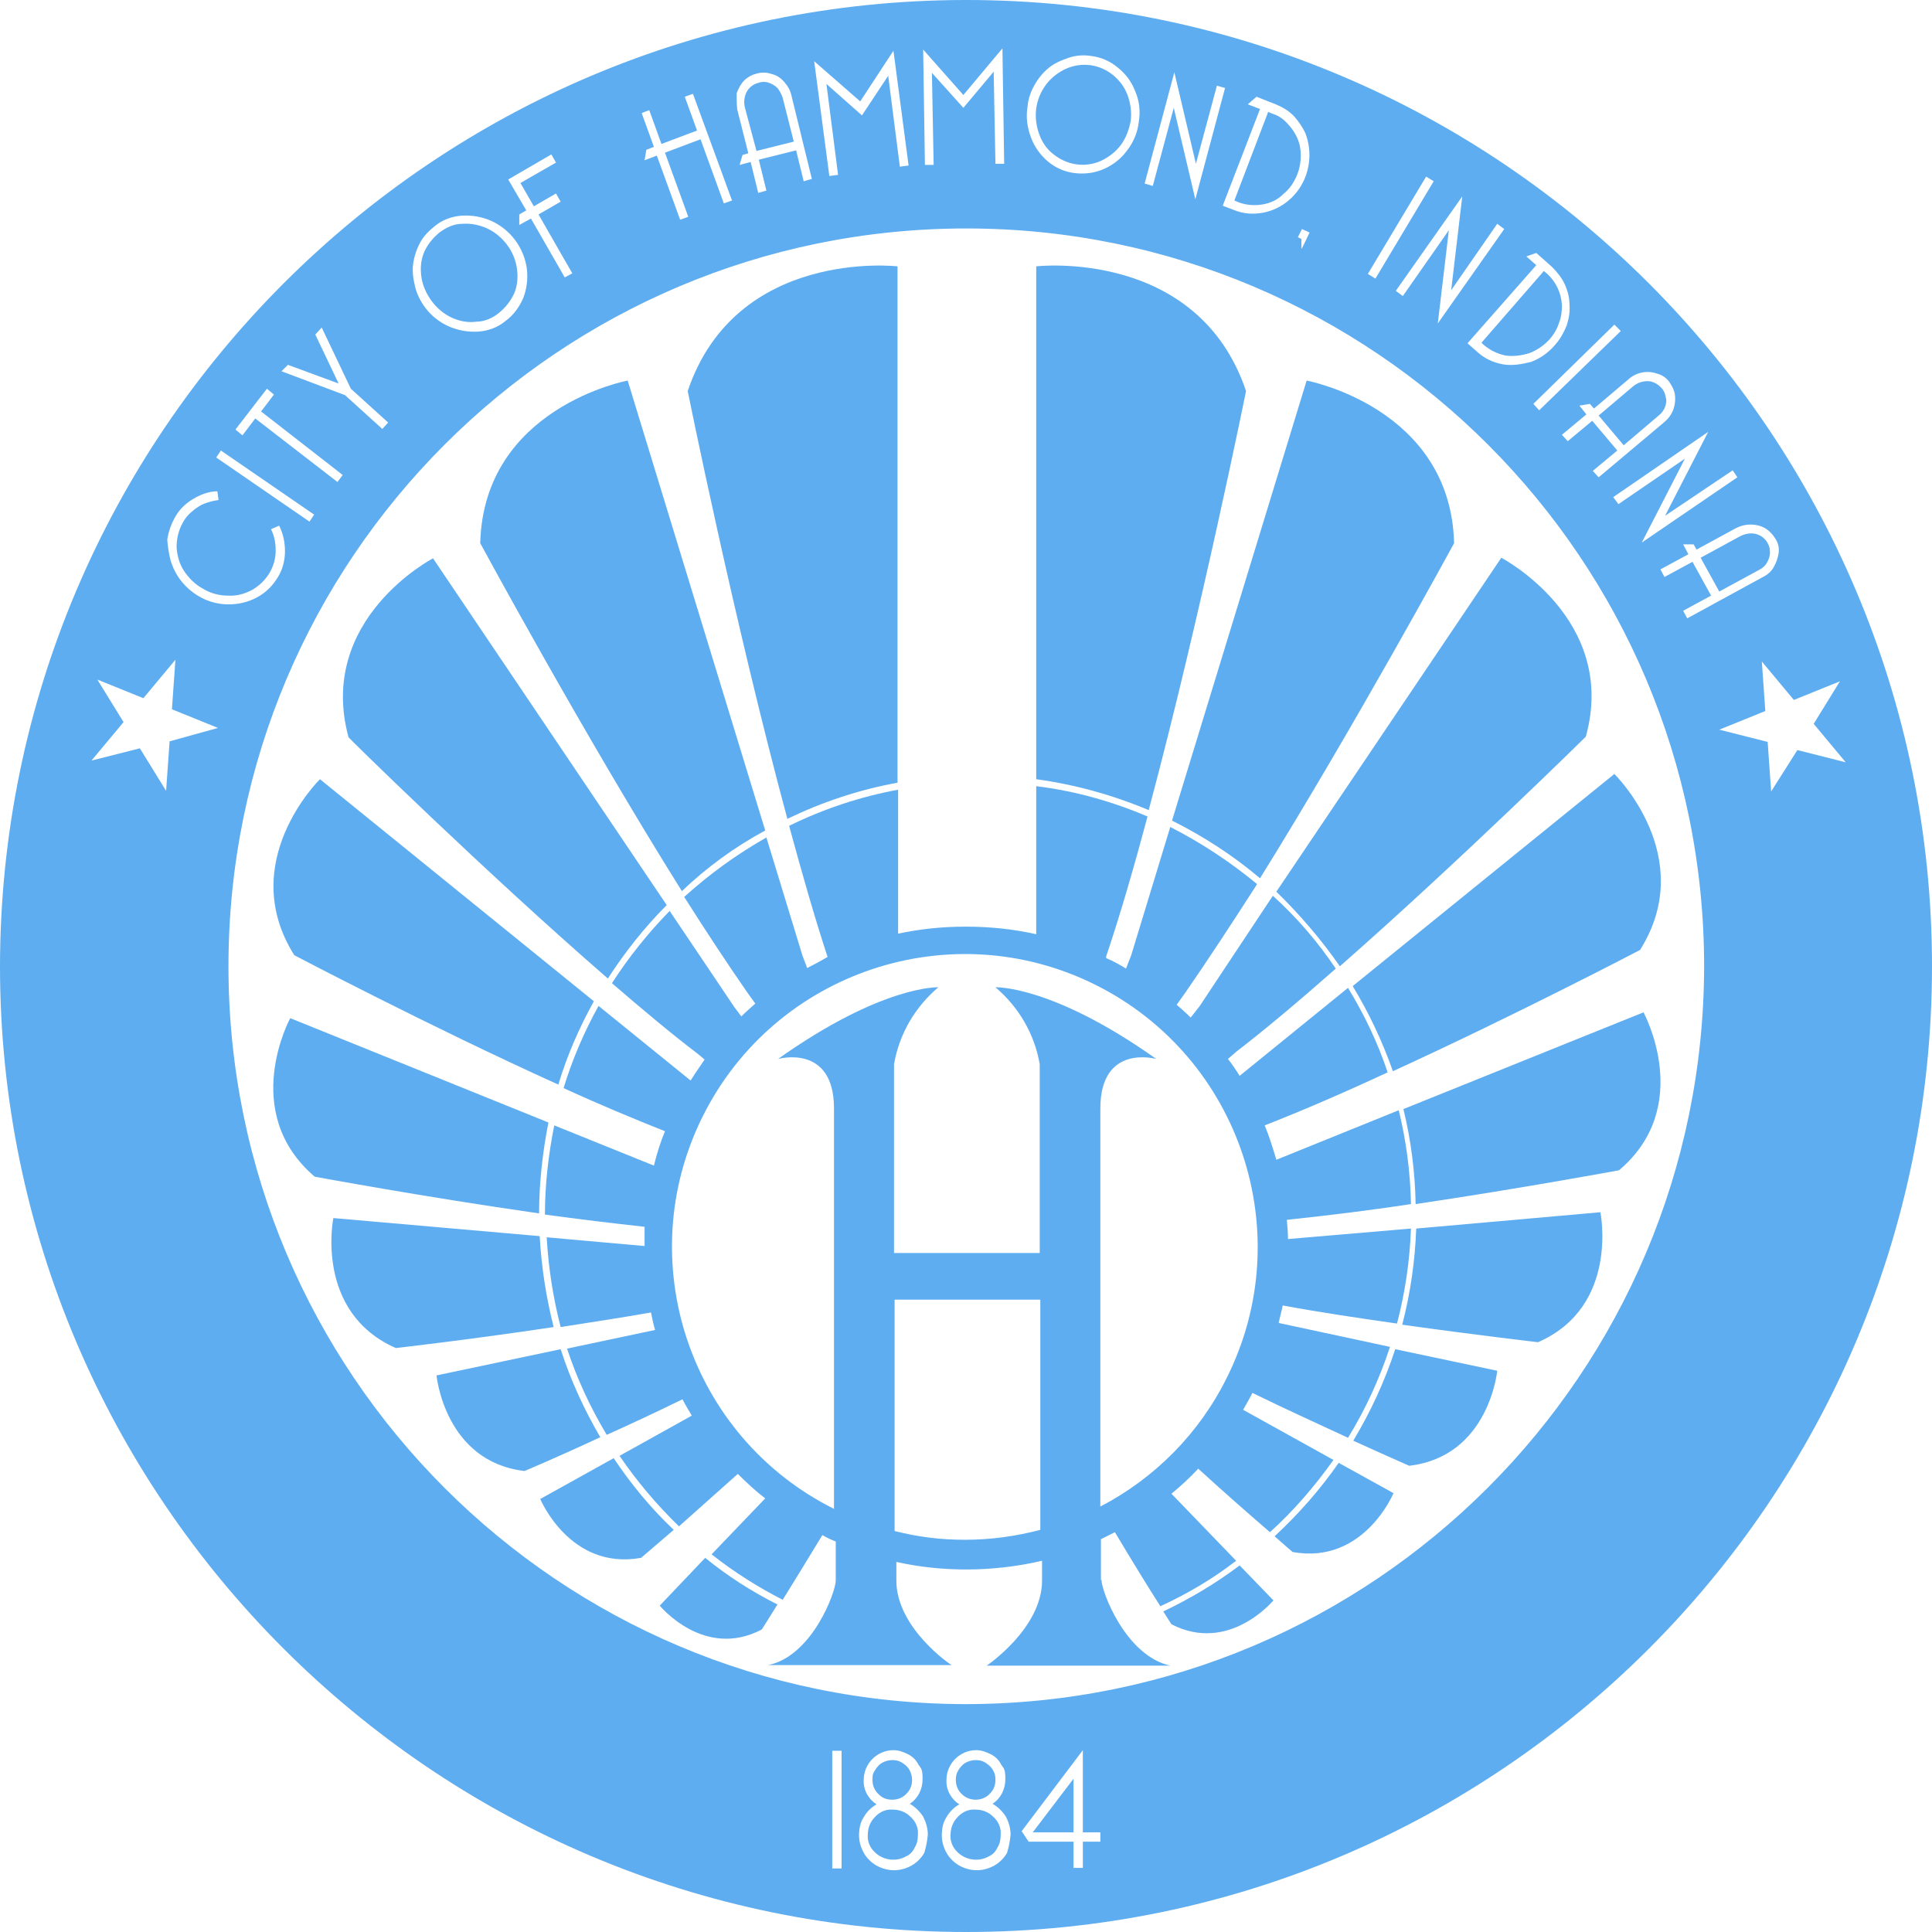 <?xml version="1.0" encoding="UTF-8"?>
<svg id="b75b64b2-20c3-486f-b5dc-1272fd8e5f09" xmlns="http://www.w3.org/2000/svg" xmlns:xlink="http://www.w3.org/1999/xlink" version="1.1" viewBox="0 0 331.5 331.5">
  <!-- Generator: Adobe Illustrator 29.2.1, SVG Export Plug-In . SVG Version: 2.1.0 Build 116)  -->
  <defs>
    <style>
      .st0 {
        fill: #5eadf0;
      }
    </style>
  </defs>
  <path class="st0" d="M103,246.6c-7.5,3.5-13,5.8-13,5.8-13.7-1.6-15.1-16.4-15.1-16.4l21.3-4.5c1.7,5.3,4,10.3,6.8,15.1ZM94.1,192.6l-44.3-17.9s-8.8,16.1,4.2,27.2c0,0,18.9,3.5,38.5,6.3,0-5.2.6-10.5,1.6-15.6ZM218.7,263.6c1.9,1.7,3.1,2.7,3.1,2.7,12.2,2.2,17.3-10.1,17.3-10.1l-9.4-5.2c-3.2,4.6-6.9,8.8-11,12.6ZM239,183.8c21.2-9.7,42.4-20.8,42.4-20.8,10.1-16-4.4-30.2-4.4-30.2l-44.9,36.4c2.8,4.6,5.1,9.5,6.9,14.6ZM199.6,276.5c.9,1.4,1.4,2.2,1.4,2.2,9.9,5.1,17.5-4.1,17.5-4.1l-5.8-6c-4.1,3.1-8.5,5.7-13.1,7.9ZM216.2,150.7c16.4-26.4,33.3-57.5,33.3-57.5-.6-23.3-25.3-27.9-25.3-27.9l-23.1,75.5c5.4,2.7,10.5,6,15.1,9.9h0ZM105.3,250.2l-12.6,7s5.1,12.3,17.3,10.1c0,0,2.2-1.9,5.6-4.8-3.9-3.7-7.3-7.8-10.3-12.3ZM95.8,186.1c1.5-5,3.6-9.8,6.1-14.3l-47-38.1s-14.5,14.2-4.4,30.2c0,0,23.2,12.2,45.3,22.2ZM92.6,212.1l-35.4-3.1s-3.3,16.1,10.7,22.3c0,0,12.5-1.4,27.1-3.6-1.3-5.1-2.1-10.3-2.4-15.6ZM282,173.7l-41.2,16.6c1.3,5.3,2,10.8,2.1,16.3,18.2-2.7,34.9-5.8,34.9-5.8,13-11,4.2-27.1,4.2-27.1ZM104.3,167.9c2.9-4.5,6.3-8.8,10.1-12.6l-40.1-59.5s-20,10.4-14.5,30.7c-.1,0,23.2,22.9,44.5,41.4ZM229.9,165.8c20.6-18.1,42.2-39.4,42.2-39.4,5.6-20.2-14.5-30.7-14.5-30.7l-38.6,57.3c4,3.9,7.7,8.2,10.9,12.8h0ZM243,210.8c-.2,5.6-1,11.1-2.4,16.5,12.9,1.8,23.3,3,23.3,3,14-6.1,10.7-22.3,10.7-22.3l-31.6,2.8ZM232.2,247.2c5.7,2.6,9.6,4.3,9.6,4.3,13.7-1.6,15.1-16.3,15.1-16.3l-17.5-3.7c-1.8,5.5-4.2,10.7-7.2,15.7h0ZM118,67.1s8,39.7,17.1,73.4c6-2.9,12.3-5,18.9-6.2V45.7s-27.7-3.2-36,21.4ZM113.2,275.5s7.6,9.3,17.5,4.1c0,0,1.1-1.7,2.7-4.3-4.4-2.2-8.6-4.9-12.4-8l-7.8,8.2ZM177.8,45.7v88c6.6.9,13.1,2.7,19.3,5.3,8.9-33.3,16.7-71.9,16.7-71.9-8.3-24.6-36-21.4-36-21.4ZM131.3,142.5l-23.6-77.2s-24.7,4.6-25.3,27.9c0,0,17.8,32.9,34.6,59.7,4.3-4.1,9.1-7.6,14.3-10.4Z"/>
  <path class="st0" d="M188.9,271.1v-7l2.4-1.2c3.1,5.2,6,9.9,7.8,12.7,4.6-2.1,9-4.7,13-7.8l-11.1-11.5c1.6-1.3,3.2-2.8,4.6-4.3,4.8,4.4,9.3,8.3,12.3,10.9,4.1-3.7,7.7-7.9,10.9-12.4l-15.5-8.6c.5-.9,1.1-1.9,1.6-2.9,5.9,2.9,11.7,5.5,16.4,7.7,3-4.9,5.4-10.1,7.2-15.6l-19.1-4.1c.2-1,.5-2,.7-3,6.5,1.2,13.3,2.2,19.6,3.1,1.4-5.3,2.2-10.8,2.4-16.3l-21.1,1.8c0-1.1-.1-2.2-.2-3.3,6.7-.7,14.1-1.6,21.3-2.7-.1-5.4-.8-10.8-2.1-16.1l-21,8.5c-.6-2-1.2-4-2-5.9,6.4-2.5,13.8-5.7,21.1-9.1-1.7-5.1-4-9.9-6.8-14.5l-18.6,15.1c-.6-1-1.3-2-2-2.9l1.5-1.3c5.2-4,11.1-9,17-14.2-3.1-4.6-6.7-8.8-10.8-12.5l-12.6,19-1.5,1.9c-.8-.8-1.6-1.5-2.4-2.2l1.5-2.1c3.8-5.5,8-11.9,12.3-18.6-4.6-3.8-9.6-7.1-14.9-9.8l-6.7,22-.9,2.3c-1.1-.7-2.2-1.3-3.4-1.8v-.3c2.4-7.1,4.8-15.4,7.1-24-6.1-2.6-12.5-4.4-19.1-5.2v25.4c-4-.9-8-1.3-12.1-1.3s-7.8.4-11.6,1.2v-24.7c-6.5,1.2-12.8,3.3-18.7,6.2,2.2,8.1,4.4,15.8,6.6,22.5h0c-1.2.7-2.3,1.3-3.5,1.9l-.8-2.1-6.2-20.3c-5.1,2.9-9.8,6.3-14.1,10.2,3.8,6,7.5,11.6,10.9,16.5l1.3,1.8c-.8.7-1.7,1.5-2.4,2.2l-1.2-1.6-11.1-16.5c-3.7,3.8-7,7.9-9.9,12.4,5.1,4.4,10.1,8.6,14.7,12.1l1.2,1c-.8,1.2-1.6,2.3-2.4,3.6l-15.8-12.8c-2.5,4.5-4.5,9.2-6,14.1,6.1,2.8,12.1,5.3,17.4,7.4-.8,1.9-1.4,3.9-1.9,5.9l-17.1-6.9c-1,5-1.6,10.2-1.6,15.3,5.8.8,11.7,1.5,17.1,2.1,0,1.1,0,2.2,0,3.3l-16.8-1.5c.3,5.2,1.1,10.4,2.4,15.4,5.1-.8,10.4-1.6,15.5-2.5.2,1,.4,2,.7,3l-15.1,3.2c1.7,5.2,4,10.1,6.8,14.8,4-1.8,8.5-3.9,13-6.1.5,1,1.1,1.9,1.6,2.8l-12.4,6.9c3,4.4,6.4,8.4,10.2,12.1,2.8-2.5,6.3-5.6,10.1-9,1.5,1.5,3,2.9,4.7,4.2l-9.2,9.6c3.8,3,7.9,5.6,12.2,7.8,1.8-2.9,4.2-6.8,6.8-11.1.7.4,1.5.8,2.3,1.1v6.7c0,2-4.1,13-11.6,14.5h31.5c0,.1-9.5-6.3-9.5-14.5v-3.2c4,.9,8,1.3,12.1,1.3s8.7-.5,12.9-1.5v3.4c0,8.2-9.5,14.6-9.5,14.6h31.5c-7.7-1.7-11.8-12.8-11.8-14.7ZM133.5,181.7s9.6-2.7,9.6,8.5v68.7c-24.8-12.4-34.9-42.6-22.5-67.4,12.4-24.8,42.6-34.9,67.4-22.5,24.8,12.4,34.9,42.6,22.5,67.4-4.7,9.5-12.3,17.2-21.7,22.1v-68.3c0-11.2,9.6-8.5,9.6-8.5-17.9-12.7-27.6-12.3-27.6-12.3,4,3.4,6.7,8,7.6,13.2v32.4h-25v-32.4c.9-5.2,3.6-9.8,7.6-13.2,0,0-9.6-.4-27.5,12.3h0ZM178.5,262.5c-4.2,1.1-8.5,1.7-12.9,1.7s-8.1-.5-12.1-1.5v-39.7h25v39.5Z"/>
  <path class="st0" d="M150.8,307.9c-.7-.6-1.1-1.5-1.1-2.5s.1-1.1.4-1.6c.3-.5.7-1,1.2-1.3s1.2-.5,1.8-.5,1.1.1,1.6.4,1,.7,1.3,1.2.5,1.2.5,1.8c0,.9-.3,1.7-.9,2.3-.6.7-1.5,1.1-2.5,1.1s-1.7-.3-2.3-.9ZM284.6,71.3c.5-.4.9-.9,1.1-1.5.2-.5.3-1.1.1-1.7-.1-.6-.3-1.1-.7-1.5-.6-.7-1.5-1.2-2.4-1.2s-1.8.3-2.5.9l-5.9,5,4.3,5.1,6-5.1ZM180.8,26.5c1.1.9,2.5,1.5,3.9,1.7s2.9,0,4.2-.6,2.5-1.5,3.4-2.7,1.4-2.6,1.7-4.1c.2-1.5,0-3-.5-4.4s-1.4-2.6-2.5-3.5c-2.3-1.9-5.4-2.3-8.1-1.1-1.3.6-2.5,1.5-3.4,2.7s-1.5,2.6-1.7,4.1,0,3,.5,4.4c.5,1.4,1.3,2.6,2.5,3.5ZM153.2,310.5c-1.2-.1-2.3.4-3.1,1.3-.8.8-1.2,1.9-1.2,3-.1,1.2.4,2.3,1.3,3.1,1.4,1.3,3.6,1.6,5.3.6.7-.3,1.2-.9,1.5-1.6.4-.6.5-1.4.5-2.1.1-1.2-.4-2.3-1.3-3.1-.8-.8-1.9-1.2-3-1.2ZM74.1,51.7c.9,1.2,2.1,2.2,3.4,2.8s2.8.9,4.2.7c1.4,0,2.8-.6,3.9-1.5s2-2,2.6-3.3c.6-1.4.7-2.8.5-4.3s-.8-2.9-1.7-4.1c-.9-1.2-2.1-2.2-3.4-2.8s-2.8-.9-4.2-.8c-1.5,0-2.8.6-4,1.5-1.1.9-2,2-2.6,3.3-.6,1.4-.7,2.8-.5,4.3.2,1.5.9,3,1.8,4.2ZM129.8,25.9l6.4-1.6-1.9-7.5c-.2-.6-.5-1.2-.9-1.7-.4-.4-.9-.7-1.5-.9-.5-.2-1.2-.2-1.7,0-.9.2-1.7.8-2.1,1.6-.4.8-.5,1.7-.3,2.6l2,7.5ZM331.5,165.8c0,91.4-74.4,165.7-165.7,165.7S0,257.1,0,165.8C.1,74.4,74.4,0,165.8,0s165.7,74.4,165.7,165.8ZM300.4,90c-.9,0-1.7.2-2.5.6l-6.8,3.7-.5-.9h-1.8l.9,1.7-4.8,2.6.7,1.3,4.8-2.6,3.2,5.8-4.8,2.6.7,1.3,13-7.1c.8-.4,1.5-1,1.9-1.8.4-.7.7-1.6.8-2.4.1-.8-.1-1.7-.6-2.4-.4-.7-1.1-1.4-1.8-1.8-.7-.4-1.6-.6-2.4-.6ZM285.7,88.5l7.4-14.4-16.3,11.2.9,1.2,11.4-7.8-7.4,14.4,16.4-11.2-.8-1.2-11.6,7.8ZM279.4,65.1l-5.9,5-.7-.8-1.8.3,1.2,1.5-4.2,3.5,1,1.1,4.2-3.5,4.3,5.1-4.2,3.5,1,1.1,11.3-9.5c.7-.6,1.2-1.3,1.5-2.1.3-.8.4-1.7.3-2.5s-.5-1.6-1-2.3c-.5-.7-1.3-1.2-2.1-1.4-1.7-.6-3.6-.2-4.9,1h0ZM277,55.7l-13.9,13.6,1,1.1,14-13.6-1.1-1.1ZM261.9,44l1.7,1.5-11.8,13.4,1.7,1.5c1.2,1.1,2.7,1.8,4.3,2.1,1.6.3,3.3,0,4.9-.4,1.6-.6,3-1.6,4.1-2.9.9-1,1.5-2.1,2-3.3.4-1.2.6-2.4.5-3.6,0-1.2-.3-2.4-.8-3.5s-1.3-2.1-2.2-3l-2.7-2.4-1.7.6ZM249,49.8l1.9-16.1-11.4,16.2,1.2.9,7.9-11.3-1.9,16,11.4-16.2-1.2-.9-7.9,11.4ZM234.7,47l1.3.8,10-16.7-1.3-.8-10,16.7ZM214.1,17.9l2.1.8-6.4,16.6,2.1.8c1.5.6,3.2.7,4.8.4s3.1-1,4.4-2.1c1.3-1.1,2.3-2.5,2.9-4.1.9-2.4.9-5,0-7.4-.5-1.1-1.2-2.1-2-3-.9-.9-1.9-1.5-3.1-2l-3.3-1.3-1.5,1.3ZM223.4,39.3l-.7,1.4.6.3v1.7c.1,0,1.4-2.8,1.4-2.8l-1.3-.6ZM196.4,31.5l1.4.4,3.6-13.4,3.7,15.7,5.1-19.1-1.4-.4-3.6,13.4-3.7-15.7-5.1,19.1ZM176.9,23.6c.6,1.6,1.6,3,2.9,4.1,1.3,1.1,2.9,1.8,4.6,2,1.7.2,3.4,0,5-.7s3-1.8,4-3.2c1.1-1.4,1.8-3.1,2-4.9.3-1.8.1-3.6-.6-5.2-.6-1.6-1.6-3-3-4.1-1.3-1.1-2.9-1.8-4.6-2-1.3-.2-2.6-.1-3.8.3-1.2.4-2.4.9-3.4,1.7s-1.9,1.9-2.5,3c-.7,1.2-1.1,2.5-1.2,3.8-.3,1.8,0,3.6.6,5.2h0ZM158.4,8.5l.3,19.8h1.5l-.3-15.8,5.4,6,5.2-6.2.3,15.8h1.5l-.3-19.8-6.7,8-6.9-7.8ZM139.7,10.5l2.6,19.7,1.5-.2-2-15.6,6.1,5.4,4.5-6.8,2,15.6,1.5-.2-2.6-19.7-5.7,8.7-7.9-6.9ZM126.5,18.8l1.9,7.5-1,.3-.5,1.7,1.9-.5,1.3,5.3,1.4-.4-1.3-5.3,6.4-1.6,1.3,5.3,1.4-.4-3.5-14.3c-.2-.9-.6-1.6-1.2-2.3-.6-.7-1.3-1.2-2.2-1.4-.8-.3-1.7-.3-2.5-.1s-1.6.6-2.2,1.2c-.6.6-1,1.4-1.3,2.2,0,.9,0,1.9.1,2.8ZM110.1,19.4l2.1,5.8-1.3.5-.3,1.8,2.1-.8,4,11,1.4-.5-4-11,6.1-2.3,4,11,1.4-.5-6.7-18.3-1.4.5,2.1,5.8-6.1,2.3-2.1-5.8-1.3.5ZM87.2,30.8l3.1,5.3-1.2.7v1.8l2-1.1,5.8,10.1,1.3-.7-5.8-10.1,3.8-2.2-.8-1.4-3.8,2.2-2.3-4,6.1-3.5-.8-1.4-7.4,4.3ZM71.2,49.1c.3,1.3.9,2.5,1.7,3.6,1,1.4,2.5,2.6,4.1,3.3s3.3,1,5,.9,3.4-.7,4.7-1.8c1.4-1,2.4-2.4,3.1-4,.6-1.6.8-3.3.6-5-.5-3.6-2.8-6.7-6.1-8.2-1.6-.7-3.3-1-5-.9s-3.4.7-4.7,1.8c-1,.8-1.9,1.7-2.5,2.8s-1,2.3-1.2,3.6c-.2,1.3,0,2.6.3,3.9ZM48.3,63.7l10.9,4.1,6.4,5.8,1-1.1-6.4-5.8-5-10.5-1.1,1.2,4,8.4-8.7-3.2-1.1,1.1ZM40.4,73.7l1.2,1,2.2-2.9,14.1,10.9.9-1.2-14-10.9,2.2-2.9-1.2-1-5.4,7ZM37.1,78.5l16,11,.8-1.2-16-11-.8,1.2ZM29.3,96.3c.4,1.2,1,2.4,1.8,3.4s1.8,1.9,3,2.6c1.5.9,3.3,1.4,5.1,1.4s3.4-.4,4.9-1.2c1.5-.8,2.7-2,3.6-3.5.8-1.3,1.2-2.9,1.2-4.4s-.3-3-1-4.4l-1.4.6c.6,1.2.8,2.4.8,3.7,0,2.8-1.6,5.3-4,6.7-1.3.7-2.7,1.1-4.2,1-1.5,0-3-.4-4.3-1.2-1.3-.7-2.4-1.8-3.2-3s-1.2-2.6-1.3-4.1c0-1.4.3-2.8,1-4.1.4-.8.9-1.4,1.6-2,.7-.6,1.4-1.1,2.2-1.4s1.6-.5,2.4-.6l-.2-1.5c-1.5,0-3,.6-4.3,1.4s-2.4,1.9-3.1,3.3c-.6,1.1-1,2.3-1.2,3.6.1,1.3.3,2.5.6,3.7ZM37.4,124.9l-7.9-3.2.6-8.5-5.5,6.6-7.9-3.2,4.5,7.3-5.5,6.6,8.3-2.1,4.5,7.3.6-8.5,8.3-2.3ZM144.5,300.4h-1.7v20.2h1.6v-20.2h0ZM159.2,314.8c0-1.1-.3-2.1-.8-3.1-.6-.9-1.4-1.7-2.3-2.2,1.4-.9,2.2-2.5,2.2-4.2s-.2-1.8-.7-2.5c-.4-.8-1-1.4-1.8-1.8s-1.6-.7-2.5-.7c-2.8,0-5.1,2.3-5.1,5.1-.1,1.7.8,3.3,2.2,4.2-.9.5-1.7,1.3-2.2,2.2-.6.9-.8,2-.8,3.1s.3,2.1.8,3,1.3,1.7,2.2,2.2,1.9.8,3,.8,2.1-.3,3-.8,1.7-1.3,2.2-2.2c.3-1,.5-2,.6-3.1ZM173.4,314.8c0-1.1-.3-2.1-.8-3.1-.6-.9-1.4-1.7-2.3-2.2,1.4-.9,2.2-2.5,2.2-4.2s-.2-1.8-.7-2.5c-.4-.8-1-1.4-1.8-1.8s-1.6-.7-2.5-.7c-2.8,0-5.1,2.3-5.1,5.1-.1,1.7.8,3.3,2.2,4.2-.9.5-1.7,1.3-2.2,2.2-.6.9-.8,2-.8,3.1s.3,2.1.8,3,1.3,1.7,2.2,2.2,1.9.8,3,.8,2.1-.3,3-.8,1.7-1.3,2.2-2.2c.3-1,.5-2,.6-3.1ZM188.8,314.4h-3v-14.1l-10.5,13.9,1.2,1.8h7.7v4.5h1.6v-4.5h3v-1.6ZM292.4,165.8c0-69.9-56.7-126.6-126.6-126.6s-126.6,56.7-126.6,126.6,56.7,126.6,126.6,126.6h0c69.9-.1,126.5-56.7,126.6-126.6ZM308.4,128.7l8.3,2.1-5.5-6.6,4.5-7.3-7.9,3.2-5.5-6.6.6,8.5-7.9,3.2,8.3,2.1.6,8.5,4.5-7.1ZM184.2,314.4v-9.2l-7,9.2h7ZM295,101.5l6.8-3.7c.6-.3,1.1-.7,1.4-1.3.3-.5.5-1.1.5-1.7s-.1-1.1-.4-1.6c-.4-.8-1.2-1.4-2.1-1.6s-1.8,0-2.6.4l-6.8,3.7,3.2,5.8ZM254.6,59.2c1.1.9,2.3,1.5,3.7,1.8,1.4.2,2.8,0,4.1-.4,1.3-.5,2.5-1.3,3.5-2.4.7-.8,1.3-1.8,1.6-2.8.4-1,.5-2,.5-3-.1-2.1-1-4-2.5-5.4l-.6-.5-10.7,12.3.4.4ZM167.4,308.8c1,0,1.9-.4,2.5-1.1.6-.6.9-1.4.9-2.3s-.2-1.3-.5-1.8-.8-.9-1.3-1.2c-.5-.3-1-.4-1.6-.4s-1.3.2-1.8.5-.9.8-1.2,1.3-.4,1-.4,1.6c0,1,.4,1.9,1.1,2.5.6.6,1.5.9,2.3.9ZM167.4,310.5c-1.2-.1-2.3.4-3.1,1.3-.8.8-1.2,1.9-1.2,3-.1,1.2.4,2.3,1.3,3.1,1.4,1.3,3.6,1.6,5.3.6.7-.3,1.2-.9,1.5-1.6.4-.6.5-1.4.5-2.1.1-1.2-.4-2.3-1.3-3.1-.8-.8-1.9-1.2-3-1.2ZM212.5,34.7c1.3.5,2.7.6,4,.4,1.4-.2,2.7-.8,3.7-1.8,1.1-.9,1.9-2.1,2.4-3.4.4-1,.6-2.1.6-3.2s-.2-2.1-.6-3c-.4-.9-1-1.8-1.7-2.5-.7-.8-1.6-1.4-2.6-1.7l-.7-.3-5.8,15.2.7.3Z"/>
</svg>